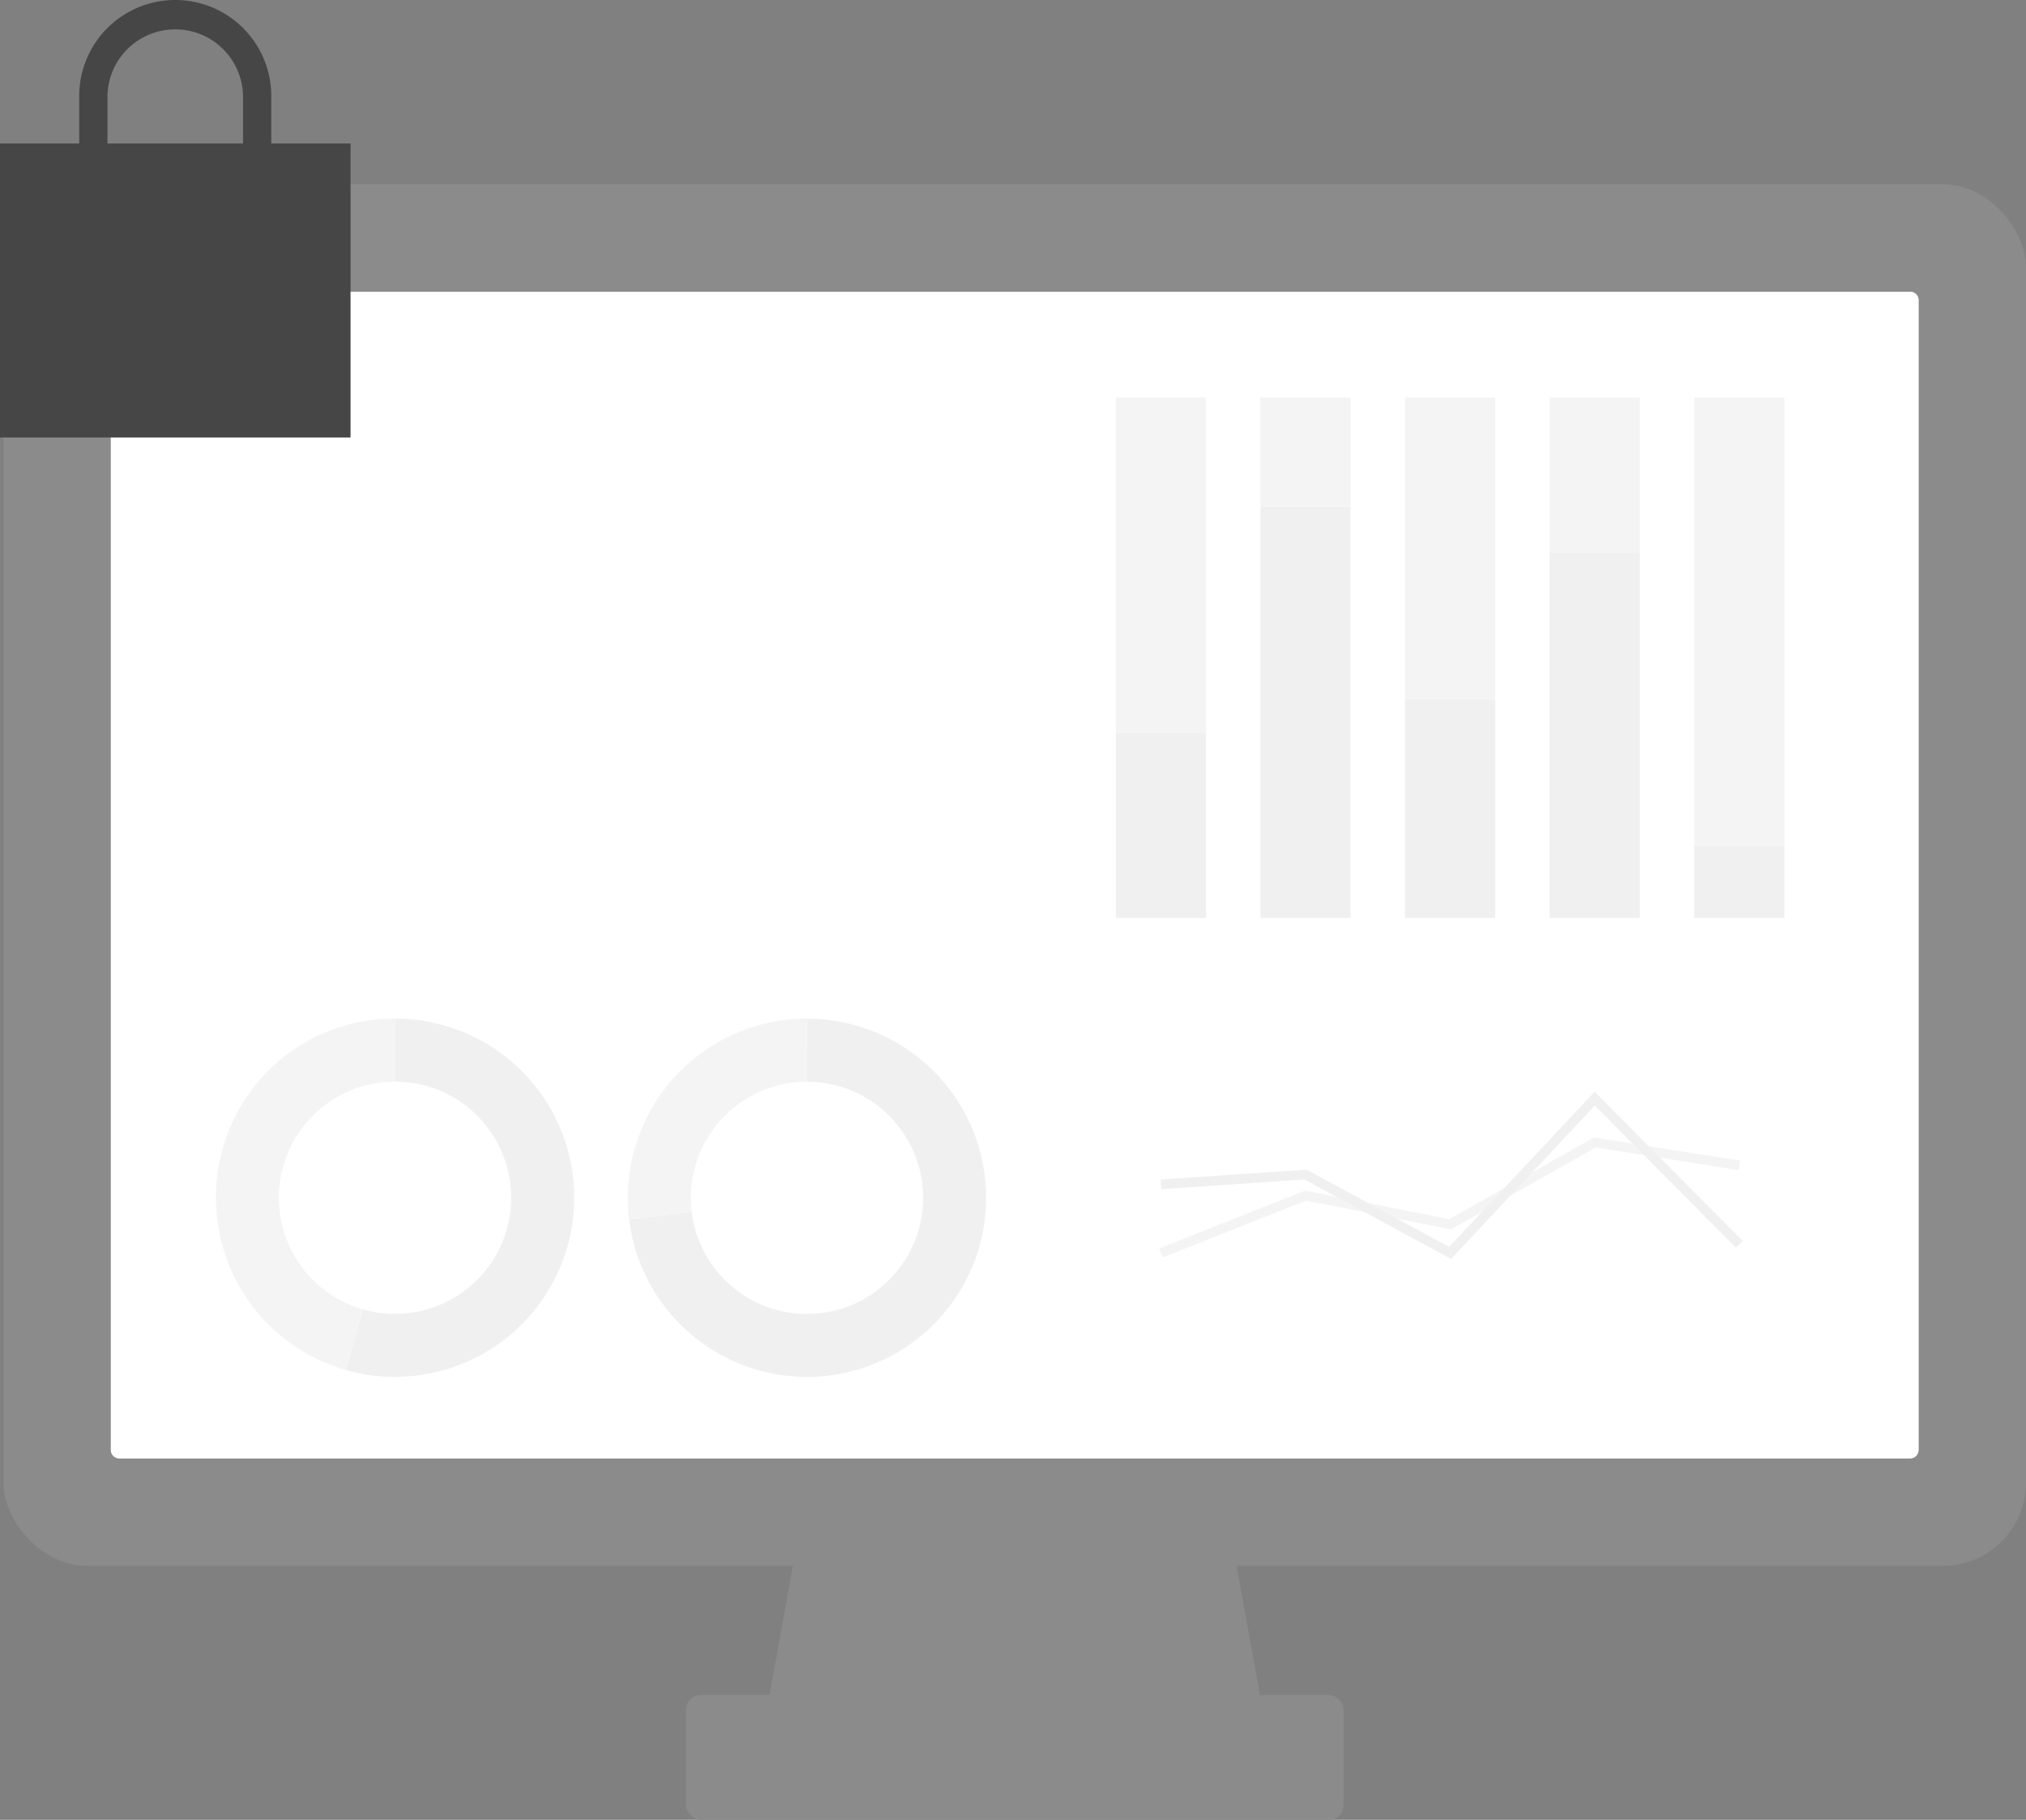 <svg xmlns="http://www.w3.org/2000/svg" xmlns:xlink="http://www.w3.org/1999/xlink" width="157.083" height="141.111" viewBox="0 0 157.083 141.111">
  <rect x="0" y="0" width="157.083" height="141.111" fill="#808080" stroke="none"/>
  <defs>
    <linearGradient id="linear-gradient" x1="-1.852" y1="-5.036" x2="-1.852" y2="-5.037" gradientUnits="objectBoundingBox">
      <stop offset="0" stop-color="#fff"/>
      <stop offset="0.505" stop-color="#aeaeae"/>
    </linearGradient>
  </defs>
  <g id="solution_icon_04" transform="translate(-252.132 -1209.862)">
    <g id="グループ_315" data-name="グループ 315">
      <g id="グループ_301" data-name="グループ 301">
        <path id="パス_998" data-name="パス 998" d="M314.251,1327.731h33.114l3.333,18.4H310.921Z" fill="#8b8b8b"/>
        <rect id="長方形_190" data-name="長方形 190" width="156.814" height="107.124" rx="6.439" transform="translate(252.401 1224.15)" fill="#8b8b8b"/>
        <path id="長方形_191" data-name="長方形 191" d="M400.881,1233.133v89.159a.65.65,0,0,1-.651.651H261.381a.65.65,0,0,1-.651-.649v0h0v-89.158a.651.651,0,0,1,.649-.651H400.232a.65.65,0,0,1,.65.65h0Z" fill="#fefefe"/>
        <rect id="長方形_192" data-name="長方形 192" width="50.981" height="9.68" rx="1.135" transform="translate(305.318 1341.292)" fill="#8b8b8b"/>
      </g>
      <g id="グループ_305" data-name="グループ 305">
        <g id="グループ_304" data-name="グループ 304">
          <g id="グループ_302" data-name="グループ 302">
            <path id="パス_999" data-name="パス 999" d="M282.761,1302.736l-3.829,13.349a13.889,13.889,0,0,1-9.523-17.179h0a13.78,13.78,0,0,1,13.349-10.061Z" fill="#686868"/>
          </g>
          <g id="グループ_303" data-name="グループ 303">
            <path id="パス_1000" data-name="パス 1000" d="M282.761,1302.736v-13.89a13.89,13.89,0,0,1,13.894,13.886h0a13.89,13.89,0,0,1-13.89,13.89h0a12.731,12.731,0,0,1-3.829-.538Z" fill="#2e2e2e"/>
          </g>
        </g>
        <circle id="楕円形_19" data-name="楕円形 19" cx="9.006" cy="9.006" r="9.006" transform="translate(273.752 1293.73)" fill="#fcfcfc"/>
      </g>
      <g id="グループ_309" data-name="グループ 309">
        <g id="グループ_308" data-name="グループ 308">
          <g id="グループ_306" data-name="グループ 306">
            <path id="パス_1001" data-name="パス 1001" d="M314.7,1302.737l-13.786,1.69a13.887,13.887,0,0,1,13.784-15.583Z" fill="#686868"/>
          </g>
          <g id="グループ_307" data-name="グループ 307">
            <path id="パス_1002" data-name="パス 1002" d="M314.7,1302.737v-13.89a13.89,13.89,0,1,1-13.786,15.583Z" fill="#2e2e2e"/>
          </g>
        </g>
        <circle id="楕円形_20" data-name="楕円形 20" cx="9.005" cy="9.005" r="9.005" transform="translate(305.694 1293.737)" fill="#fcfcfc"/>
      </g>
      <g id="グループ_310" data-name="グループ 310">
        <rect id="長方形_193" data-name="長方形 193" width="6.991" height="26.001" transform="translate(338.644 1240.687)" fill="#686868"/>
        <rect id="長方形_194" data-name="長方形 194" width="6.991" height="14.357" transform="translate(338.644 1266.688)" fill="#2e2e2e"/>
      </g>
      <g id="グループ_311" data-name="グループ 311">
        <rect id="長方形_195" data-name="長方形 195" width="6.991" height="8.483" transform="translate(349.856 1240.687)" fill="#686868"/>
        <rect id="長方形_196" data-name="長方形 196" width="6.991" height="31.875" transform="translate(349.856 1249.17)" fill="#2e2e2e"/>
      </g>
      <g id="グループ_312" data-name="グループ 312">
        <rect id="長方形_197" data-name="長方形 197" width="6.991" height="23.373" transform="translate(361.068 1240.687)" fill="#686868"/>
        <rect id="長方形_198" data-name="長方形 198" width="6.991" height="16.985" transform="translate(361.068 1264.06)" fill="#2e2e2e"/>
      </g>
      <g id="グループ_313" data-name="グループ 313">
        <rect id="長方形_199" data-name="長方形 199" width="6.991" height="11.987" transform="translate(372.281 1240.687)" fill="#686868"/>
        <rect id="長方形_200" data-name="長方形 200" width="6.991" height="28.371" transform="translate(372.281 1252.674)" fill="#2e2e2e"/>
      </g>
      <g id="グループ_314" data-name="グループ 314">
        <rect id="長方形_201" data-name="長方形 201" width="6.991" height="34.76" transform="translate(383.493 1240.687)" fill="#686868"/>
        <rect id="長方形_202" data-name="長方形 202" width="6.991" height="5.598" transform="translate(383.493 1275.447)" fill="#2e2e2e"/>
      </g>
      <rect id="長方形_203" data-name="長方形 203" width="27.784" height="1.613" transform="translate(268.866 1240.687)" fill="#fff"/>
      <rect id="長方形_204" data-name="長方形 204" width="27.784" height="1.614" transform="translate(268.866 1243.916)" fill="#fff"/>
      <rect id="長方形_205" data-name="長方形 205" width="27.784" height="1.614" transform="translate(268.866 1247.145)" fill="#fff"/>
      <rect id="長方形_206" data-name="長方形 206" width="27.784" height="1.614" transform="translate(268.866 1250.374)" fill="#fff"/>
      <rect id="長方形_207" data-name="長方形 207" width="27.784" height="1.614" transform="translate(268.866 1253.602)" fill="#fff"/>
      <rect id="長方形_208" data-name="長方形 208" width="27.784" height="1.614" transform="translate(268.866 1256.831)" fill="#fff"/>
      <rect id="長方形_209" data-name="長方形 209" width="27.784" height="1.614" transform="translate(268.866 1260.059)" fill="#fff"/>
      <rect id="長方形_210" data-name="長方形 210" width="27.784" height="1.614" transform="translate(268.866 1263.288)" fill="#fff"/>
      <rect id="長方形_211" data-name="長方形 211" width="27.784" height="1.614" transform="translate(268.866 1266.517)" fill="#fff"/>
      <rect id="長方形_212" data-name="長方形 212" width="27.784" height="1.614" transform="translate(268.866 1269.745)" fill="#fff"/>
      <rect id="長方形_213" data-name="長方形 213" width="27.784" height="1.613" transform="translate(268.866 1272.975)" fill="#fff"/>
      <rect id="長方形_214" data-name="長方形 214" width="27.784" height="1.614" transform="translate(268.866 1276.204)" fill="#fff"/>
      <rect id="長方形_215" data-name="長方形 215" width="27.784" height="1.614" transform="translate(268.866 1279.432)" fill="#fff"/>
      <rect id="長方形_216" data-name="長方形 216" width="27.784" height="1.613" transform="translate(300.804 1240.687)" fill="#fff"/>
      <rect id="長方形_217" data-name="長方形 217" width="27.784" height="1.614" transform="translate(300.804 1243.916)" fill="#fff"/>
      <rect id="長方形_218" data-name="長方形 218" width="27.784" height="1.614" transform="translate(300.804 1247.145)" fill="#fff"/>
      <rect id="長方形_219" data-name="長方形 219" width="27.784" height="1.614" transform="translate(300.804 1250.374)" fill="#fff"/>
      <rect id="長方形_220" data-name="長方形 220" width="27.784" height="1.614" transform="translate(300.804 1253.602)" fill="#fff"/>
      <rect id="長方形_221" data-name="長方形 221" width="27.784" height="1.614" transform="translate(300.804 1256.831)" fill="#fff"/>
      <rect id="長方形_222" data-name="長方形 222" width="27.784" height="1.614" transform="translate(300.804 1260.059)" fill="#fff"/>
      <rect id="長方形_223" data-name="長方形 223" width="27.784" height="1.614" transform="translate(300.804 1263.288)" fill="#fff"/>
      <rect id="長方形_224" data-name="長方形 224" width="27.784" height="1.614" transform="translate(300.804 1266.517)" fill="#fff"/>
      <rect id="長方形_225" data-name="長方形 225" width="27.784" height="1.614" transform="translate(300.804 1269.745)" fill="#fff"/>
      <rect id="長方形_226" data-name="長方形 226" width="27.784" height="1.613" transform="translate(300.804 1272.975)" fill="#fff"/>
      <rect id="長方形_227" data-name="長方形 227" width="27.784" height="1.614" transform="translate(300.804 1276.204)" fill="#fff"/>
      <rect id="長方形_228" data-name="長方形 228" width="27.784" height="1.614" transform="translate(300.804 1279.432)" fill="#fff"/>
      <rect id="長方形_229" data-name="長方形 229" width="51.841" height="27.78" transform="translate(338.644 1288.846)" fill="#fff"/>
      <path id="パス_1003" data-name="パス 1003" d="M342.139,1307.02l11.216-4.454,11.212,2.227,11.212-6.342,11.212,1.774" fill="none" stroke="#686868" stroke-miterlimit="10" stroke-width="0.75"/>
      <path id="パス_1004" data-name="パス 1004" d="M342.139,1301.7l11.212-.76,11.212,6.076,11.212-11.965,11.214,11.3" fill="none" stroke="#2e2e2e" stroke-miterlimit="10" stroke-width="0.75"/>
    </g>
    <path id="長方形_230" data-name="長方形 230" d="M400.881,1233.133v89.159a.65.65,0,0,1-.651.651H261.381a.65.65,0,0,1-.651-.649v0h0v-89.158a.651.651,0,0,1,.649-.651H400.232a.65.65,0,0,1,.65.65h0Z" opacity="0.93" fill="url(#linear-gradient)" style="isolation: isolate"/>
    <g id="グループ_316" data-name="グループ 316">
      <path id="パス_1005" data-name="パス 1005" d="M273.166,1229.369h-2.19v-11.975a5.256,5.256,0,1,0-10.512,0v11.975h-2.191v-11.975a7.446,7.446,0,0,1,14.891-.173c0,.058,0,.116,0,.173Z" fill="#464646"/>
      <rect id="長方形_232" data-name="長方形 232" width="27.179" height="22.796" transform="translate(252.132 1220.988)" fill="#464646"/>
    </g>
  </g>
</svg>
